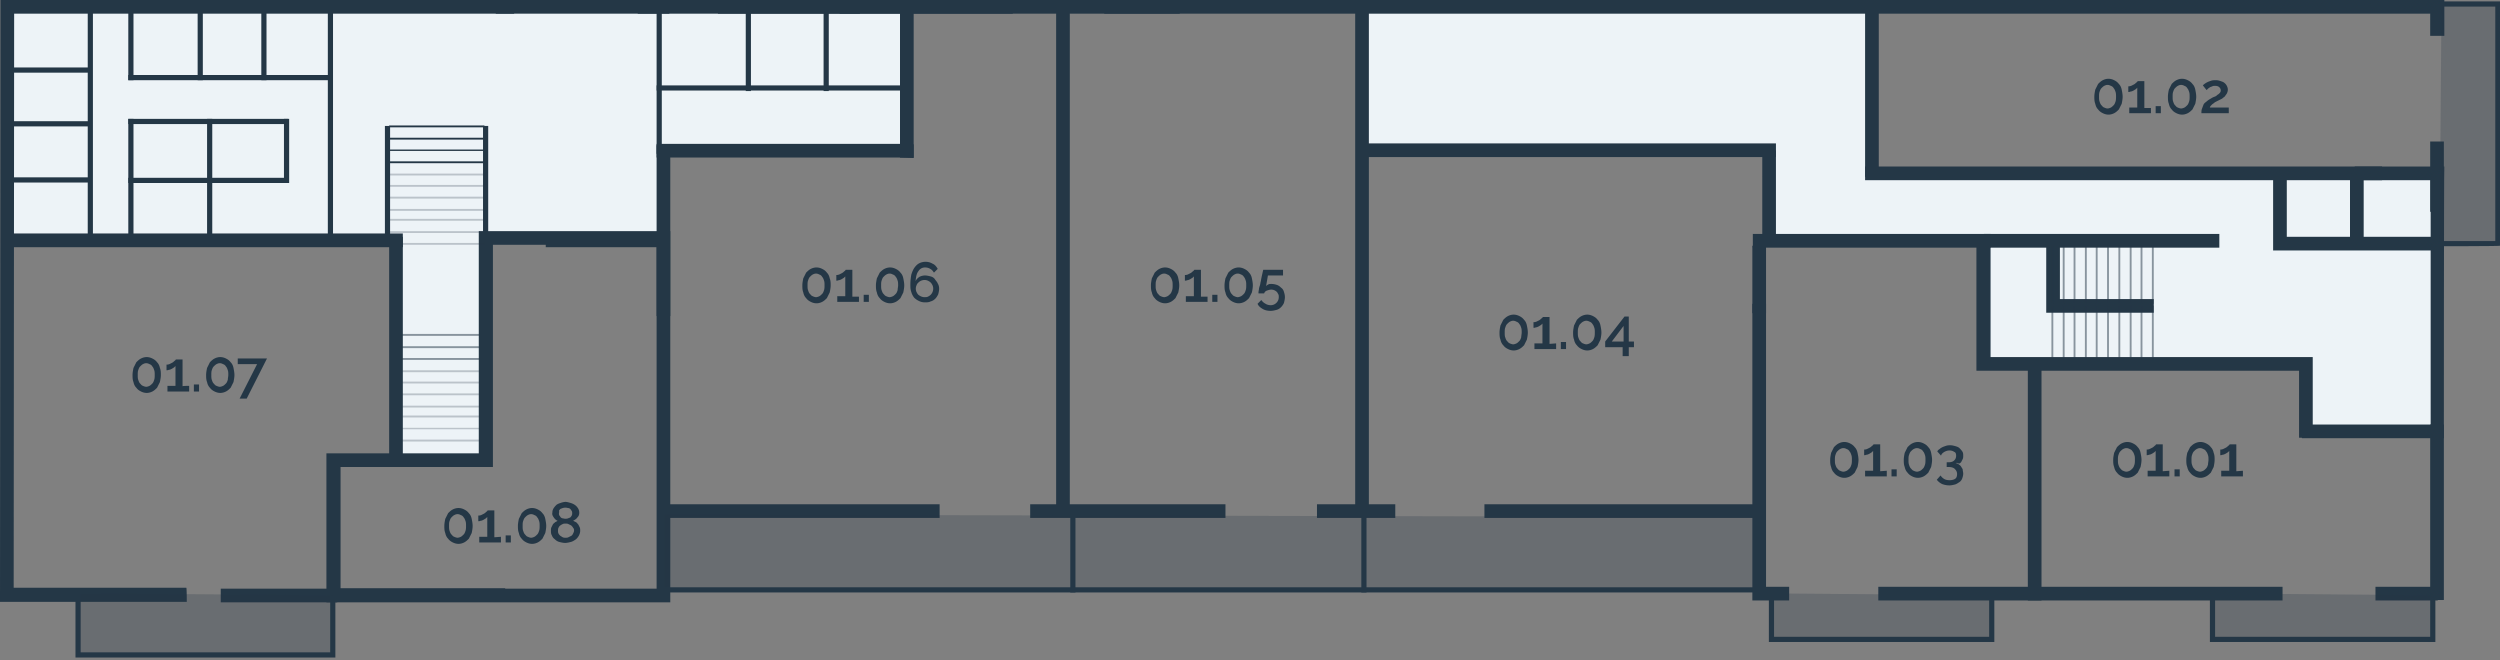 <svg xmlns="http://www.w3.org/2000/svg" width="530" height="140" xmlns:v="https://vecta.io/nano"><rect width="100%" height="100%" fill="#808080" stroke="none"/><style><![CDATA[.G{enable-background:new}.H{opacity:.25}]]></style><path d="M191.6 1.2v30.7h-51.2v18.7h-38.1v47.6H84V50.9l-83-.5V1.2h190.6 0zm325.6 90.5h-27.4V76.9h-69.3V51.2H375V31.6l-86.1.3V1.4l108.2.3v35.2h119.5l.6 54.8h0z" fill="#edf3f7"/><g fill="#243746"><path d="M39.6 127.6H0L.1 0H109v2.9H3l-.1 121.7h36.6c.1 0 .1 3 .1 3z"/><path d="M1.5 52.4v-2.9h83.9v2.9H1.5h0zm105.6 75.3H69.2V96.1h32.3V49h40.6v78.7h-41.6v-2.9h38.7V51.9h-34.7V99H72.2v25.7h34.9v3h0z"/><path d="M71.5 124.8H46.8v2.9h24.7v-2.9zM223.9 108V0h2.9v108m-87.6-77.5h51.4l3.1.1v2.9l-3.1-.1h-51.4v-2.9h0z"/><path d="M193.7,0v33.4h-2.9V0"/><path d="M214.7 0v2.9H178V0h36.7zm159.7 66.4h-2.9V52.1h2.9v14.3zm-1.2 40.5v2.9h-58.5v-2.9h58.5zm-77.4 0v2.9h-16.6v-2.9h16.6zm-36 0v2.9h-41.4v-2.9h41.4zm-60.6 0v2.9h-58.9v-2.9h58.9z"/><path d="M422 49.6v2.9h-50.4v-2.9c-.1 0 50.4 0 50.4 0zm-45.5-19.2v2.9h-89v-2.9h89zM250.1 0v2.9h-16V0h16zm-67.8 0h-30.1v2.9h30.1V0z"/><path d="M290.2.3V108h-2.9V.3h2.9zm108.1 0v37.2h-2.9V.3h2.9 0zm-21.8 31.6v19.5h-2.9V31.9h2.9z"/><path d="M518.1 7.6h-2.9V2.9h-380V0h383v7.6zM395.4 35.3H505v2.9H395.4v-2.9z"/><path d="M518.1 92.9H488V90h27.3V38.2h-16.1v-2.9h19c-.1 0-.1 57.6-.1 57.6zM141.9 0h-36.8v2.9h36.8V0zm0 49.5h-26.2v2.9h26.2v-2.9z"/><path d="M142.1 30.8h-2.9V67h2.9V30.8zm328.4 18.8h-49.9v2.9h49.9v-2.9z"/><path d="M456.6 66.3h-22.8V50.7h2.9v12.7h19.9v2.9zm60.2-13.2h-34.9V36.6h2.9v13.6h32v2.9zm-13.2 71.3h13.2v2.9h-13.2"/><path d="M501.1 36.8h-2.9v14.9h2.9V36.8zm17-6.8h-2.9v14.9h2.9V30h0zm0 60h-2.9v37.2h2.9V90h0zm-85.3-13.9h-2.9v51.2h2.9V76.1z"/><path d="M435.3 64.8h-.4v12.4h.4V64.8zm2.4 0h-.4v12.4h.4V64.8zm2.3 0h-.4v12.4h.4V64.8zm2.4 0h-.4v12.4h.4V64.8zm2.3 0h-.4v12.4h.4V64.8zm2.4 0h-.4v12.4h.4V64.8zm2.4 0h-.4v12.4h.4V64.8zm2.4 0h-.4v12.4h.4V64.8zm2.3 0h-.4v12.4h.4V64.8zm2.4 0h-.4v12.4h.4V64.8zM435.3 52h-.4v12.4h.4V52zm2.4 0h-.4v12.4h.4V52zm2.3 0h-.4v12.4h.4V52zm2.4 0h-.4v12.4h.4V52zm2.3 0h-.4v12.4h.4V52zm2.4 0h-.4v12.4h.4V52zm2.4 0h-.4v12.4h.4V52zm2.4 0h-.4v12.4h.4V52zm2.3 0h-.4v12.4h.4V52zm2.4 0h-.4v12.4h.4V52zm-355 18.8H84.3v.4h17.3v-.4zm0 2.6H84.3v.4h17.3v-.4zm0 2.5H84.3v.4h17.3v-.4z" opacity=".5" class="G"/><path d="M101.6 78.5H84.3v.4h17.3v-.4h0zm0 2.4H84.3v.4h17.3v-.4zm0 2.5H84.3v.4h17.3v-.4zm0 2.6H84.3v.4h17.3V86zm0 2.1H84.3v.4h17.3v-.4zm0 2.6H84.3v.3h17.3v-.3zm0 2.5H84.3v.4h17.3v-.4z" class="G H"/><path d="M102.7 29.2H82.5v.4h20.2v-.4zm0-2.6H82.5v.4h20.2v-.4zm0 5.1H82.5v.3h20.2v-.3zm0 2.5H82.5v.4h20.2v-.4z"/><path d="M102.7 36.8H82.5v.4h20.2v-.4h0zm0 2.4H82.5v.4h20.2v-.4zm0 2.5H82.5v.4h20.2v-.4zm0 2.6H82.5v.4h20.2v-.4zm0 2.1H82.5v.4h20.2v-.4h0zm0 2.6H82.5v.4h20.2V49zm0 2.5H82.5v.4h20.2v-.4zm38.2 57.6v16.4h231.5v-15.9" class="G H"/><path d="M288.6 125.6v-16.5h1.1v16.5h-1.1zm-61.7 0v-16.5h1.1v16.5h-1.1z"/><path d="M372.9 125.6H140.7v-1.1h232.2v1.1z"/><path d="M375.5,125.8v9.8h46.7v-9.4" class="G H"/><path d="M375,125.8h1.1v9.2h45.6v-8.8h1.1v9.9H375V125.8z"/><path d="M469.1,125.8v9.8h46.7v-9.4" class="G H"/><path d="M468.5 125.8h1.1v9.2h45.6v-8.8h1.1v9.9h-47.8v-10.3h0z"/><path d="M16.5,125.8v13.1h54v-12.7" class="G H"/><path d="M16 125.8h1.1v12.5H70v-12.1h1.1v13.2H16c0 .1 0-13.6 0-13.6z"/><path d="M517.2 51.6h12.3V.9h-11.9" class="G H"/><path d="M517.2 52.2v-1.1H529V1.4h-11.4V.3H530v51.8c0 .1-12.8.1-12.8.1zm-431.8-2h-2.9v48.1h2.9V50.2h0zm398.5 74.2h-85.7v2.9h85.7v-2.9zM419 50.3v28.3h68.4v14.2h2.9V75.7H422V50.3h-3zm-47.5 14.1v62.9h7.8v-2.9h-4.9v-60h-2.9 0z"/><path d="M81.6 50.4V26.7h1.1v23.8h-1.1zm57.6-17.8V2.1h1.1v30.5h-1.1z"/><path d="M191.8 19.2h-52.6v-1.1h52.6v1.1zM70.4 17H27.2v-1.1h43.2V17zm-9.3 21.8H27.2v-1.1h33.9v1.1zm0-12.5H27.2v-1.1h33.9v1.1h0zM19.2 15.4H1.7v-1.1h17.6v1.1zm0 11.4H1.7v-1.1h17.6v1.1zm0 11.9H1.7v-1.1h17.6v1.1z"/><path d="M69.5 50.7V2.1h1.1v48.7h-1.1zm88.6-31.5V2.1h1.1v17.2h-1.1zM27.2 17V2h1.1v15h-1.1 0zm0 33.9V25.2h1.1v25.7h-1.1 0zm16.7 0V25.2H45v25.7h-1.1zm16.3-12.1V25.2h1.1v13.6h-1.1zM18.6 50.4V2.1h1.1v48.3h-1.1zM41.9 17V2H43v15h-1.1zm13.5 0V2h1.1v15h-1.1zm119.2 2.2V2.1h1.1v17.2h-1.1zm-72.2 31.2V26.7h1.1v23.8h-1.1zM454 97.5c0 .5-.1 1-.2 1.5l-.6 1.2c-.3.3-.6.6-1 .8s-.8.3-1.2.3-.8-.1-1.2-.3-.7-.4-1-.8c-.3-.3-.5-.7-.6-1.2-.2-.5-.2-1-.2-1.5s.1-1 .2-1.5l.6-1.2c.3-.3.6-.6 1-.8s.8-.3 1.2-.3.8.1 1.2.3.7.4 1 .8c.3.3.5.7.6 1.2s.2 1 .2 1.5zm-1.4 0c0-.4 0-.7-.1-1s-.2-.6-.4-.8c-.1-.2-.3-.4-.6-.5-.2-.1-.4-.2-.7-.2s-.5.1-.7.2-.4.3-.6.5-.3.5-.4.8-.1.6-.1 1 0 .7.1 1 .2.6.4.8.3.4.6.5c.2.1.5.2.7.2s.5-.1.7-.2.4-.3.6-.5.3-.5.4-.8.1-.7.1-1zm7.3 2.3v1.2h-4.6v-1.2h1.7v-4.2l-.3.3c-.2.1-.3.2-.5.3s-.4.2-.6.2c-.2.1-.4.1-.5.1v-1.2c.2 0 .3 0 .6-.1l.6-.3c.2-.1.4-.3.5-.4.2-.1.2-.2.3-.3h1.4v5.7l1.4-.1h0zm1.1 1.2v-1.5h1.1v1.5H461zm8.5-3.5c0 .5-.1 1-.2 1.5l-.6 1.2c-.3.3-.6.6-1 .8s-.8.3-1.2.3-.8-.1-1.2-.3-.7-.4-1-.8c-.3-.3-.5-.7-.6-1.2-.2-.5-.2-1-.2-1.5s.1-1 .2-1.5l.6-1.2c.3-.3.6-.6 1-.8s.8-.3 1.2-.3.8.1 1.2.3.7.4 1 .8c.3.3.5.7.6 1.2.2.5.2 1 .2 1.5zm-1.3 0c0-.4 0-.7-.1-1s-.2-.6-.4-.8c-.1-.2-.3-.4-.6-.5-.2-.1-.4-.2-.7-.2s-.5.1-.7.2-.4.3-.6.5-.3.5-.4.8-.1.6-.1 1 0 .7.1 1 .2.6.4.8.3.4.6.5c.2.1.5.2.7.2s.5-.1.7-.2.4-.3.6-.5.3-.5.4-.8c0-.3.1-.7.1-1zm7.3 2.3v1.2h-4.6v-1.2h1.7v-4.2l-.3.3c-.2.1-.3.2-.5.3s-.4.2-.6.2c-.2.1-.4.1-.5.1v-1.2c.2 0 .3 0 .6-.1l.6-.3c.2-.1.4-.3.5-.4.2-.1.2-.2.3-.3h1.4v5.7l1.4-.1h0zM450 20.5c0 .5-.1 1-.2 1.5l-.6 1.2c-.3.3-.6.6-1 .8s-.8.3-1.2.3-.8-.1-1.2-.3-.7-.4-1-.8c-.3-.3-.5-.7-.6-1.2-.2-.5-.2-1-.2-1.5s.1-1 .2-1.5l.6-1.2c.3-.3.6-.6 1-.8s.8-.3 1.2-.3.8.1 1.2.3.7.4 1 .8c.3.3.5.7.6 1.2s.2 1 .2 1.5zm-1.4 0c0-.4 0-.7-.1-1s-.2-.6-.4-.8c-.1-.2-.3-.4-.6-.5-.2-.1-.4-.2-.7-.2s-.5.1-.7.2-.4.3-.6.5-.3.5-.4.8-.1.6-.1 1 0 .7.1 1 .2.6.4.8.3.4.6.5c.2.1.5.2.7.2s.5-.1.7-.2.4-.3.6-.5.3-.5.4-.8.1-.7.1-1zm7.4 2.3V24h-4.6v-1.2h1.7v-4.2l-.3.3c-.2.1-.3.2-.5.3s-.4.2-.6.2c-.2.1-.4.1-.5.1v-1.2c.2 0 .3 0 .6-.1l.6-.3c.2-.1.4-.3.5-.4.2-.1.2-.2.3-.3h1.4v5.7h1.4v-.1zm1 1.2v-1.5h1.1V24H457zm8.6-3.5c0 .5-.1 1-.2 1.5l-.6 1.2c-.3.3-.6.6-1 .8s-.8.3-1.2.3-.8-.1-1.2-.3-.7-.4-1-.8c-.3-.3-.5-.7-.6-1.2-.2-.5-.2-1-.2-1.5s.1-1 .2-1.5l.6-1.2c.3-.3.6-.6 1-.8s.8-.3 1.2-.3.8.1 1.2.3.7.4 1 .8c.3.3.5.7.6 1.2s.2 1 .2 1.5zm-1.4 0c0-.4 0-.7-.1-1s-.2-.6-.4-.8c-.1-.2-.3-.4-.6-.5-.2-.1-.4-.2-.7-.2s-.5.1-.7.2-.4.3-.6.5-.3.5-.4.8-.1.6-.1 1 0 .7.1 1 .2.6.4.8.3.4.6.5c.2.1.5.2.7.2s.5-.1.7-.2.4-.3.6-.5.3-.5.4-.8.1-.7.1-1zm2.5 3.5c0-.3 0-.6.1-.9l.3-.8c.1-.3.3-.5.6-.7a4.31 4.31 0 0 1 1-.7c.3-.2.5-.3.8-.4s.5-.3.6-.4c.2-.1.3-.2.5-.4.1-.1.2-.3.2-.5 0-.3-.1-.5-.3-.7s-.5-.3-.9-.3c-.2 0-.4 0-.6.1s-.3.1-.5.2c-.1.1-.3.2-.4.3l-.3.3-.8-1c.3-.3.6-.5 1-.7.2-.1.5-.2.8-.3s.7-.1 1-.1c.4 0 .7.1 1 .2s.6.2.8.4c.4.3.7.9.7 1.4 0 .3-.1.6-.2.8s-.3.4-.4.6c-.2.2-.4.3-.6.5l-.6.3-.6.3c-.2.1-.4.2-.6.4-.2.1-.4.3-.5.4s-.3.3-.3.5h4V24h-5.8 0zM394 97.5c0 .5-.1 1-.2 1.5l-.6 1.2c-.3.3-.6.6-1 .8s-.8.3-1.2.3-.8-.1-1.2-.3-.7-.4-1-.8c-.3-.3-.5-.7-.6-1.2-.2-.5-.2-1-.2-1.5s.1-1 .2-1.5l.6-1.2c.3-.3.6-.6 1-.8s.8-.3 1.2-.3.8.1 1.2.3.7.4 1 .8c.3.3.5.7.6 1.2s.2 1 .2 1.5zm-1.4 0c0-.4 0-.7-.1-1s-.2-.6-.4-.8c-.1-.2-.3-.4-.6-.5-.2-.1-.4-.2-.7-.2s-.5.1-.7.2-.4.3-.6.5-.3.5-.4.8-.1.6-.1 1 0 .7.1 1 .2.6.4.8.3.4.6.5c.2.1.5.2.7.2s.5-.1.7-.2.4-.3.6-.5.3-.5.4-.8.1-.7.1-1zm7.4 2.3v1.2h-4.6v-1.2h1.7v-4.2l-.3.3c-.2.1-.3.2-.5.3s-.4.2-.6.2c-.2.1-.4.1-.5.1v-1.2c.2 0 .3 0 .6-.1l.6-.3c.2-.1.4-.3.5-.4.2-.1.2-.2.3-.3h1.4v5.7l1.4-.1h0zm1 1.2v-1.5h1.1v1.5H401zm8.6-3.5c0 .5-.1 1-.2 1.5l-.6 1.2c-.3.3-.6.6-1 .8s-.8.3-1.2.3-.8-.1-1.2-.3-.7-.4-1-.8c-.3-.3-.5-.7-.6-1.2-.2-.5-.2-1-.2-1.5s.1-1 .2-1.5l.6-1.2c.3-.3.6-.6 1-.8s.8-.3 1.2-.3.8.1 1.2.3.7.4 1 .8c.3.3.5.7.6 1.2s.2 1 .2 1.5zm-1.4 0c0-.4 0-.7-.1-1s-.2-.6-.4-.8c-.1-.2-.3-.4-.6-.5-.2-.1-.4-.2-.7-.2s-.5.1-.7.2-.4.3-.6.5-.3.5-.4.8-.1.6-.1 1 0 .7.1 1 .2.6.4.8.3.4.6.5c.2.1.5.2.7.2s.5-.1.7-.2.4-.3.6-.5.3-.5.4-.8.1-.7.1-1zm6.4.7a1.08 1.08 0 0 1 .7.3c.2.1.4.3.5.5s.3.4.3.6.1.5.1.8c0 .4-.1.7-.2 1s-.3.6-.6.8-.6.4-.9.5c-.4.1-.8.2-1.2.2-.6 0-1.1-.1-1.6-.3-.4-.2-.8-.5-1.1-.9l.8-.9c.2.3.4.5.7.7s.7.3 1.2.3.9-.1 1.2-.3.4-.6.4-1c0-.5-.2-.8-.5-1.1s-.8-.4-1.4-.4h-.3v-1h.4c.5 0 .9-.1 1.2-.4s.4-.6.4-1-.1-.7-.4-.8a1.69 1.69 0 0 0-1-.3c-.4 0-.7.1-1.1.3-.3.2-.6.4-.7.8l-.8-.9c.1-.2.3-.4.5-.5.2-.2.4-.3.6-.4s.5-.2.8-.3.6-.1.9-.1c.4 0 .7.1 1.1.2.3.1.6.2.8.4s.4.4.6.7.2.6.2.9c0 .2 0 .5-.1.7l-.3.6c-.1.2-.3.3-.5.4-.3-.2-.5-.2-.7-.1h0zm-90.7-27.7c0 .5-.1 1-.2 1.5l-.6 1.2c-.3.3-.6.6-1 .8s-.8.3-1.2.3-.8-.1-1.2-.3-.7-.4-1-.8c-.3-.3-.5-.7-.6-1.2-.2-.5-.2-1-.2-1.5s.1-1 .2-1.5l.6-1.2c.3-.3.6-.6 1-.8s.8-.3 1.2-.3.8.1 1.2.3.7.4 1 .8c.3.3.5.7.6 1.2s.2 1 .2 1.5zm-1.3 0c0-.4 0-.7-.1-1s-.2-.6-.4-.8c-.1-.2-.3-.4-.6-.5-.2-.1-.4-.2-.7-.2s-.5.1-.7.2-.4.3-.6.5-.3.5-.4.8-.1.6-.1 1 0 .7.1 1 .2.6.4.8.3.4.6.5c.2.1.5.2.7.2s.5-.1.7-.2.4-.3.6-.5.3-.5.4-.8c0-.3.1-.7.1-1zm7.3 2.3V74h-4.6v-1.2h1.7v-4.2l-.3.3c-.2.1-.3.2-.5.3s-.4.2-.6.2c-.2.1-.4.1-.5.1v-1.2c.2 0 .3 0 .6-.1l.6-.3c.2-.1.4-.3.5-.4.2-.1.2-.2.3-.3h1.4v5.7l1.4-.1h0zm1 1.2v-1.5h1.1V74h-1.1zm8.6-3.5c0 .5-.1 1-.2 1.5l-.6 1.2c-.3.3-.6.6-1 .8s-.8.3-1.2.3-.8-.1-1.2-.3-.7-.4-1-.8c-.3-.3-.5-.7-.6-1.2-.2-.5-.2-1-.2-1.5s.1-1 .2-1.5l.6-1.2c.3-.3.6-.6 1-.8s.8-.3 1.2-.3.8.1 1.2.3.7.4 1 .8c.3.3.5.7.6 1.2s.2 1 .2 1.5zm-1.4 0c0-.4 0-.7-.1-1s-.2-.6-.4-.8c-.1-.2-.3-.4-.6-.5-.2-.1-.4-.2-.7-.2s-.5.1-.7.2-.4.3-.6.5-.3.5-.4.8-.1.6-.1 1 0 .7.1 1 .2.6.4.8.3.4.6.5c.2.1.5.2.7.2s.5-.1.7-.2.4-.3.6-.5.3-.5.4-.8.1-.7.1-1zm5.9 5v-1.9h-3.7v-1.2l4.1-5.3h.9v5.3h1.1v1.2h-1.1v1.9c.1 0-1.3 0-1.3 0zm-2.3-3.1h2.5v-3.3l-2.5 3.3zM250 60.5c0 .5-.1 1-.2 1.5l-.6 1.2c-.3.3-.6.6-1 .8s-.8.3-1.2.3-.8-.1-1.2-.3-.7-.4-1-.8c-.3-.3-.5-.7-.6-1.2-.2-.5-.2-1-.2-1.5s.1-1 .2-1.5l.6-1.2c.3-.3.6-.6 1-.8s.8-.3 1.2-.3.8.1 1.2.3.7.4 1 .8c.3.3.5.7.6 1.2s.2 1 .2 1.5zm-1.4 0c0-.4 0-.7-.1-1s-.2-.6-.4-.8c-.1-.2-.3-.4-.6-.5-.2-.1-.4-.2-.7-.2s-.5.1-.7.2-.4.3-.6.5-.3.5-.4.8-.1.6-.1 1 0 .7.1 1 .2.6.4.8.3.4.6.5c.2.1.5.2.7.2s.5-.1.7-.2.4-.3.6-.5.3-.5.4-.8.1-.7.1-1zm7.4 2.3V64h-4.6v-1.2h1.7v-4.2l-.3.3c-.2.1-.3.2-.5.3s-.4.2-.6.2c-.2.1-.4.1-.5.1v-1.2c.2 0 .3 0 .6-.1l.6-.3c.2-.1.4-.3.5-.4.2-.1.2-.2.3-.3h1.4v5.7h1.4v-.1zm1 1.2v-1.5h1.1V64H257zm8.6-3.5c0 .5-.1 1-.2 1.5l-.6 1.2c-.3.3-.6.6-1 .8s-.8.3-1.2.3-.8-.1-1.2-.3-.7-.4-1-.8c-.3-.3-.5-.7-.6-1.2-.2-.5-.2-1-.2-1.5s.1-1 .2-1.5l.6-1.2c.3-.3.6-.6 1-.8s.8-.3 1.2-.3.8.1 1.2.3.7.4 1 .8c.3.3.5.7.6 1.2s.2 1 .2 1.5zm-1.4 0c0-.4 0-.7-.1-1s-.2-.6-.4-.8c-.1-.2-.3-.4-.6-.5-.2-.1-.4-.2-.7-.2s-.5.1-.7.2-.4.3-.6.5-.3.5-.4.8-.1.6-.1 1 0 .7.1 1 .2.6.4.8.3.4.6.5c.2.1.5.2.7.2s.5-.1.7-.2.4-.3.6-.5.3-.5.4-.8.1-.7.1-1zm5.4-.3c.4 0 .8.1 1.1.2s.6.3.9.6c.3.2.5.5.6.9.1.3.2.7.2 1.1s-.1.8-.2 1.2c-.1.3-.4.7-.6.9-.3.3-.6.5-1 .6s-.8.2-1.2.2c-.6 0-1.2-.1-1.7-.4s-.9-.6-1.1-1.1l.8-.8a2.36 2.36 0 0 0 .9.8c.3.2.7.3 1.1.3.5 0 .9-.2 1.2-.5s.5-.7.5-1.2c0-.2 0-.5-.1-.6-.1-.2-.2-.4-.3-.5-.3-.3-.7-.5-1.2-.5-.3 0-.6.1-.9.2a.9.9 0 0 0-.6.6h-1.2v-.3l.1-.6c0-.2.1-.5.2-.8s.1-.6.2-.9c.1-.7.3-1.5.5-2.4h4.2v1.2h-3.2l-.4 2.3c.1-.2.3-.3.5-.4.1-.1.4-.1.7-.1zm-93.5.3c0 .5-.1 1-.2 1.5l-.6 1.2c-.3.3-.6.6-1 .8s-.8.3-1.2.3-.8-.1-1.2-.3-.7-.4-1-.8c-.3-.3-.5-.7-.6-1.2-.2-.5-.2-1-.2-1.5s.1-1 .2-1.5l.6-1.2c.3-.3.6-.6 1-.8s.8-.3 1.2-.3.8.1 1.2.3.7.4 1 .8c.3.3.5.7.6 1.2.2.5.2 1 .2 1.5zm-1.3 0c0-.4 0-.7-.1-1s-.2-.6-.4-.8c-.1-.2-.3-.4-.6-.5-.2-.1-.4-.2-.7-.2s-.5.1-.7.2-.4.3-.6.5-.3.5-.4.8-.1.6-.1 1 0 .7.1 1 .2.6.4.8.3.4.6.5c.2.1.5.2.7.2s.5-.1.7-.2.4-.3.6-.5.3-.5.4-.8.1-.7.1-1zm7.3 2.3V64h-4.6v-1.2h1.7v-4.2l-.3.3c-.2.1-.3.2-.5.3s-.4.2-.6.2c-.2.1-.4.1-.5.1v-1.2c.2 0 .3 0 .6-.1l.6-.3c.2-.1.4-.3.5-.4.2-.1.2-.2.3-.3h1.4v5.7h1.4v-.1zm1 1.2v-1.5h1.1V64h-1.1zm8.6-3.5c0 .5-.1 1-.2 1.5l-.6 1.2c-.3.3-.6.6-1 .8s-.8.3-1.2.3-.8-.1-1.2-.3-.7-.4-1-.8c-.3-.3-.5-.7-.6-1.2-.2-.5-.2-1-.2-1.5s.1-1 .2-1.5l.6-1.2c.3-.3.6-.6 1-.8s.8-.3 1.2-.3.8.1 1.2.3.7.4 1 .8c.3.3.5.7.6 1.2s.2 1 .2 1.5zm-1.3 0c0-.4 0-.7-.1-1s-.2-.6-.4-.8c-.1-.2-.3-.4-.6-.5-.2-.1-.4-.2-.7-.2s-.5.1-.7.2-.4.3-.6.5-.3.5-.4.8-.1.6-.1 1 0 .7.1 1 .2.6.4.8.3.4.6.5c.2.1.5.2.7.2s.5-.1.7-.2.4-.3.6-.5.3-.5.4-.8c0-.3.1-.7.1-1zm8.7.7c0 .4-.1.8-.2 1.2-.2.4-.4.7-.6.9-.3.3-.6.5-1 .6-.4.2-.8.2-1.2.2-.5 0-.9-.1-1.3-.3s-.7-.4-1-.7c-.3-.4-.5-.8-.6-1.2-.2-.5-.2-1.1-.2-1.6 0-.8.1-1.5.2-2.1.2-.6.4-1.1.7-1.5s.6-.7 1-.9a3.08 3.08 0 0 1 1.3-.3c.5 0 1 .1 1.5.4.5.2.8.6 1.1 1.1l-.8.8c-.2-.3-.4-.6-.8-.8-.3-.2-.7-.3-1.1-.3-.6 0-1.1.3-1.4.8-.4.5-.5 1.2-.6 2.1.2-.4.4-.6.8-.9.4-.2.8-.3 1.2-.3s.8.1 1.2.2.7.3.9.6.5.6.6.9c.2.3.3.7.3 1.1h0zM196 63c.2 0 .5 0 .7-.1s.4-.2.6-.4c.5-.5.7-1.3.4-2-.1-.2-.2-.4-.4-.6s-.4-.3-.6-.4c-.7-.3-1.5-.1-2 .4-.2.2-.3.3-.4.6a1.71 1.71 0 0 0 0 1.4c.1.2.2.4.4.6.4.3.8.5 1.3.5zm-95.8 48.5c0 .5-.1 1-.2 1.5l-.6 1.2c-.3.3-.6.6-1 .8s-.8.3-1.2.3-.8-.1-1.2-.3-.7-.4-1-.8c-.3-.3-.5-.7-.6-1.2-.2-.5-.2-1-.2-1.5s.1-1 .2-1.5l.6-1.2c.3-.3.6-.6 1-.8s.8-.3 1.2-.3.8.1 1.2.3.7.4 1 .8c.3.3.5.7.6 1.2s.2 1 .2 1.5zm-1.4 0c0-.4 0-.7-.1-1s-.2-.6-.4-.8c-.1-.2-.3-.4-.6-.5-.2-.1-.4-.2-.7-.2s-.5.1-.7.2-.4.3-.6.5-.3.5-.4.8-.1.6-.1 1 0 .7.1 1 .2.6.4.8.3.4.6.5c.2.1.5.2.7.2s.5-.1.7-.2.4-.3.6-.5.3-.5.4-.8.1-.7.1-1zm7.4 2.3v1.2h-4.6v-1.2h1.7v-4.2l-.3.3c-.2.1-.3.2-.5.3s-.4.2-.6.2c-.2.1-.4.1-.5.1v-1.2c.2 0 .3 0 .6-.1l.6-.3c.2-.1.4-.3.5-.4.2-.1.2-.2.3-.3h1.4v5.7l1.4-.1h0zm1 1.2v-1.5h1.1v1.5h-1.1zm8.6-3.5c0 .5-.1 1-.2 1.5l-.6 1.2c-.3.3-.6.6-1 .8s-.8.3-1.2.3-.8-.1-1.2-.3-.7-.4-1-.8c-.3-.3-.5-.7-.6-1.2-.2-.5-.2-1-.2-1.5s.1-1 .2-1.5l.6-1.2c.3-.3.6-.6 1-.8s.8-.3 1.2-.3.8.1 1.2.3.7.4 1 .8c.3.3.5.7.6 1.2s.2 1 .2 1.5zm-1.4 0c0-.4 0-.7-.1-1s-.2-.6-.4-.8c-.1-.2-.3-.4-.6-.5-.2-.1-.4-.2-.7-.2s-.5.1-.7.2-.4.3-.6.5-.3.5-.4.8-.1.6-.1 1 0 .7.1 1 .2.6.4.8.3.4.6.5c.2.1.5.2.7.2s.5-.1.7-.2.4-.3.6-.5.3-.5.4-.8.1-.7.1-1zm8.6 1c0 .4-.1.7-.3 1.1-.2.3-.4.6-.7.8s-.6.4-1 .5-.8.2-1.2.2-.8-.1-1.2-.2-.7-.3-1-.6c-.3-.2-.5-.5-.6-.8-.2-.3-.2-.7-.2-1 0-.2 0-.5.1-.7l.3-.6c.1-.2.3-.3.5-.5.2-.1.4-.2.5-.3-.3-.1-.6-.4-.8-.7s-.4-.6-.3-1a1.69 1.69 0 0 1 .3-1c.2-.3.4-.5.6-.7.3-.2.6-.3.9-.4s.7-.2 1-.2.6.1 1 .2c.3.1.6.2.9.4s.5.4.7.7a1.69 1.69 0 0 1 .3 1c0 .4-.1.7-.4 1-.2.3-.5.5-.9.7l.6.3c.2.1.3.3.5.5l.3.6c.1.2.1.5.1.7h0zm-1.3 0c0-.2 0-.4-.2-.6-.1-.2-.2-.3-.4-.5l-.6-.3c-.2-.1-.4-.1-.6-.1s-.4 0-.6.1-.4.2-.5.3c-.2.1-.3.3-.4.5s-.1.4-.1.6 0 .4.1.6.2.3.4.5c.2.1.3.2.5.3s.4.1.6.1.4 0 .6-.1l.6-.3c.2-.1.3-.3.4-.5s.2-.4.2-.6zm-3.2-3.7c0 .2 0 .4.1.5s.2.3.3.4.3.2.5.2c.3.1.7.1 1 0 .2-.1.3-.1.5-.2.1-.1.2-.2.3-.4s.1-.3.1-.5 0-.3-.1-.5c-.1-.1-.2-.3-.3-.4s-.3-.2-.5-.2c-.4-.1-.7-.1-1.1 0-.2.1-.3.1-.5.2a1.38 1.38 0 0 0-.3.4c.1.2 0 .4 0 .5zM34.1 79.5c0 .5-.1 1-.2 1.5l-.6 1.2c-.3.3-.6.6-1 .8s-.8.3-1.2.3-.8-.1-1.2-.3-.7-.4-1-.8c-.3-.3-.5-.7-.6-1.2-.2-.5-.2-1-.2-1.5s.1-1 .2-1.5l.6-1.2c.3-.3.6-.6 1-.8s.8-.3 1.2-.3.8.1 1.2.3.7.4 1 .8c.3.3.5.7.6 1.2.2.5.2 1 .2 1.5zm-1.3 0c0-.4 0-.7-.1-1s-.2-.6-.4-.8c-.1-.2-.3-.4-.6-.5-.2-.1-.4-.2-.7-.2s-.5.1-.7.2-.4.3-.6.5-.3.5-.4.8-.1.6-.1 1 0 .7.1 1 .2.6.4.8.3.4.6.5c.2.1.5.2.7.2s.5-.1.7-.2.4-.3.6-.5.3-.5.4-.8.1-.7.1-1zm7.3 2.3V83h-4.6v-1.2h1.7v-4.2l-.3.3c-.2.1-.3.2-.5.3s-.4.2-.6.2c-.2.1-.4.1-.5.1v-1.2c.2 0 .3 0 .6-.1l.6-.3c.2-.1.4-.3.5-.4.2-.1.2-.2.3-.3h1.4v5.7c-.1-.1 1.4-.1 1.4-.1zm1 1.2v-1.5h1.1V83h-1.1zm8.6-3.5c0 .5-.1 1-.2 1.5l-.6 1.2c-.3.3-.6.6-1 .8s-.8.3-1.2.3-.8-.1-1.2-.3-.7-.4-1-.8c-.3-.3-.5-.7-.6-1.2-.2-.5-.2-1-.2-1.5s.1-1 .2-1.5l.6-1.2c.3-.3.6-.6 1-.8s.8-.3 1.2-.3.8.1 1.2.3.7.4 1 .8c.3.3.5.7.6 1.2s.2 1 .2 1.5zm-1.3 0c0-.4 0-.7-.1-1s-.2-.6-.4-.8c-.1-.2-.3-.4-.6-.5-.2-.1-.4-.2-.7-.2s-.5.1-.7.2-.4.3-.6.5-.3.5-.4.8-.1.6-.1 1 0 .7.1 1 .2.6.4.8.3.4.6.5c.2.1.5.2.7.2s.5-.1.7-.2.4-.3.6-.5.3-.5.4-.8c0-.3.1-.7.1-1zm6.1-2.3h-4.1V76h6.2l-4.3 8.5h-1.5l3.7-7.3h0z"/></g></svg>